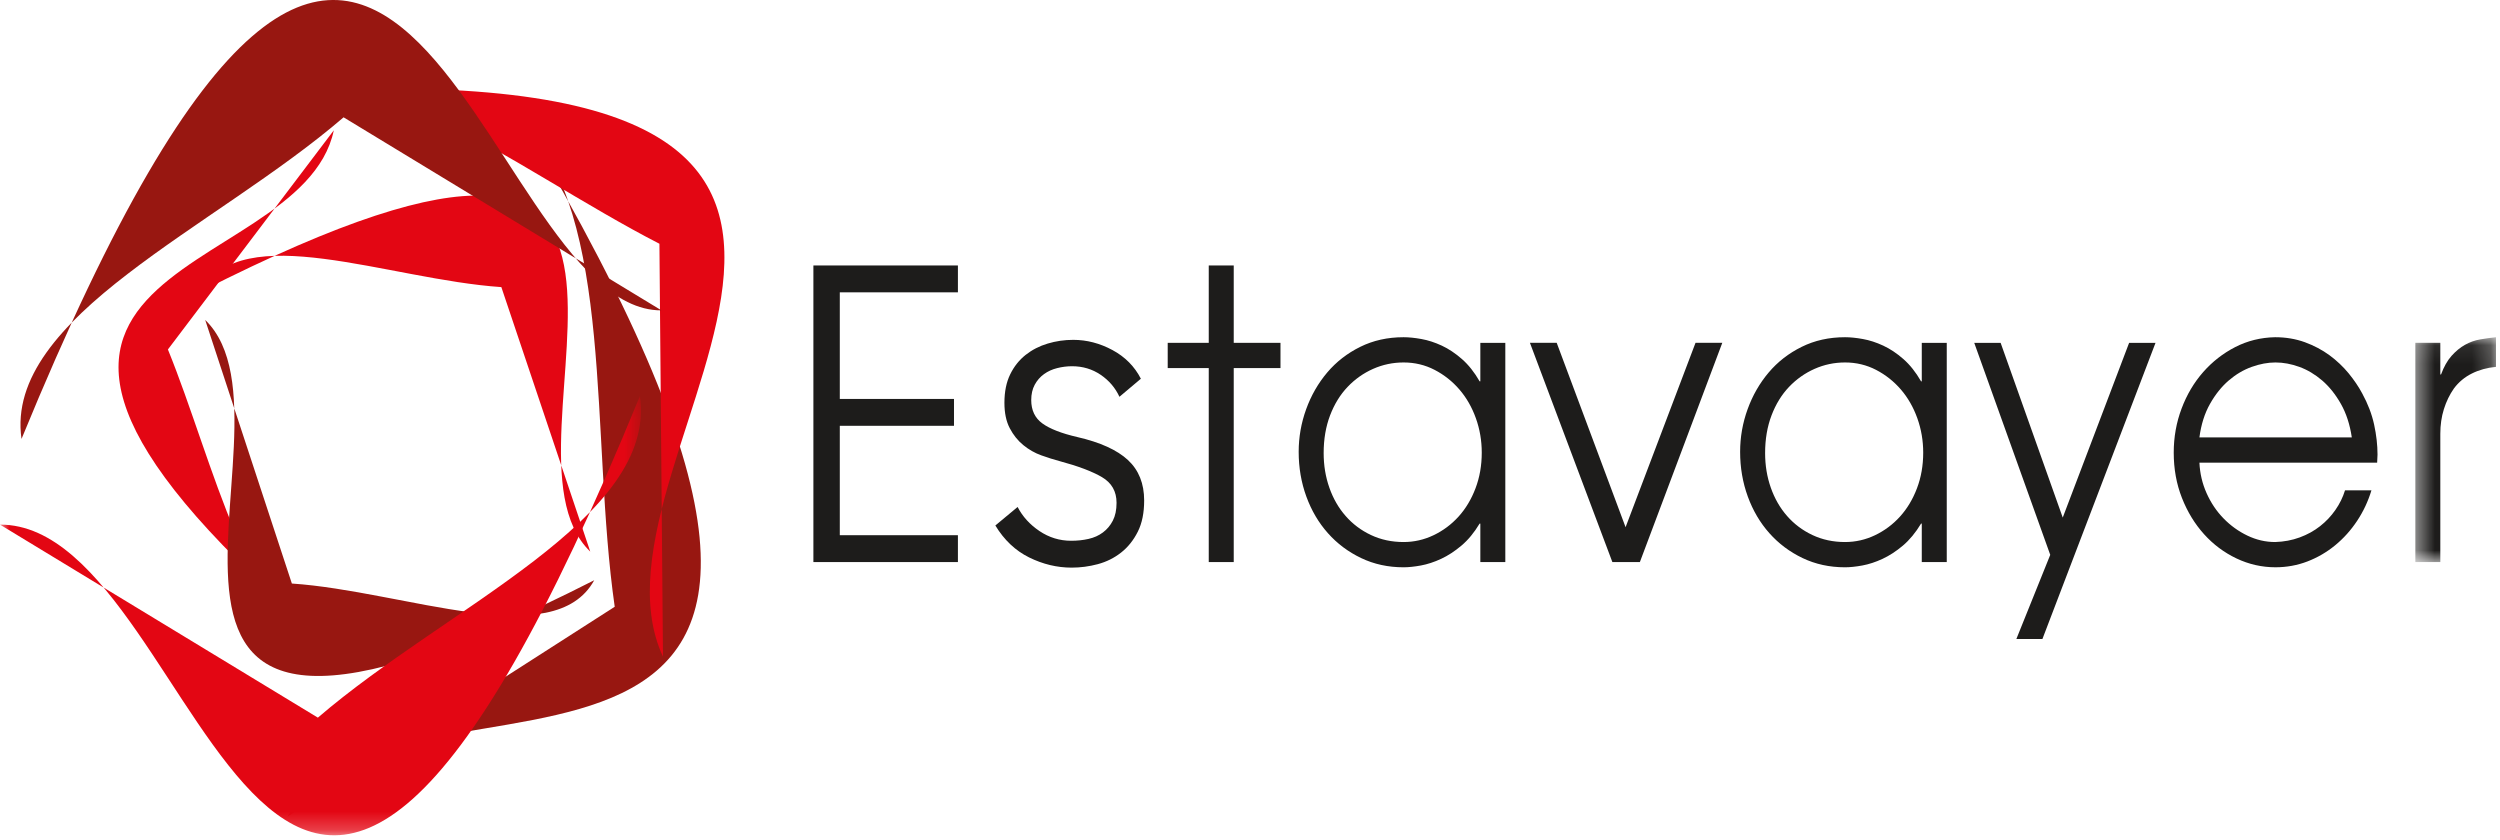 <svg width="134" height="45" viewBox="0 0 134 45" fill="none" xmlns="http://www.w3.org/2000/svg">
<path fill-rule="evenodd" clip-rule="evenodd" d="M17.893 6.983C16.095 15.513 -7.023 13.571 17.696 34.556C13.332 33.696 11.465 24.792 9 18.731L17.893 6.983Z" fill="#E30613"/>
<path fill-rule="evenodd" clip-rule="evenodd" d="M15.644 31.277L10.998 17.148C16.994 22.946 1.607 46.48 31.851 31.1C29.686 35.028 21.707 31.688 15.644 31.277Z" fill="#981711"/>
<path fill-rule="evenodd" clip-rule="evenodd" d="M31.638 29.567C25.64 23.77 41.028 0.235 10.784 15.615C12.948 11.687 20.81 14.978 26.872 15.389L31.638 29.567Z" fill="#E30613"/>
<path fill-rule="evenodd" clip-rule="evenodd" d="M15.422 43.759C21.101 33.325 53.26 48.991 28.016 6.543C32.946 11.698 31.631 23.355 32.949 32.522L15.422 43.759Z" fill="#981711"/>
<path fill-rule="evenodd" clip-rule="evenodd" d="M35.536 35.198C30.343 24.048 57.045 1.74 12.664 5.083C18.117 1.408 27.598 9.092 35.345 13.065L35.536 35.198Z" fill="#E30613"/>
<path fill-rule="evenodd" clip-rule="evenodd" d="M35.454 16.636C25.405 16.674 21.066 -25.058 1.153 23.527C0.213 16.979 11.496 12.245 18.416 6.288L35.454 16.636Z" fill="#981711"/>
<mask id="mask0_80_595" style="mask-type:luminance" maskUnits="userSpaceOnUse" x="0" y="21" width="35" height="24">
<path d="M34.355 44.772H0V33.001V21.23H34.355V44.772Z" fill="white"/>
</mask>
<g mask="url(#mask0_80_595)">
<path fill-rule="evenodd" clip-rule="evenodd" d="M0 28.12C11.356 28.076 14.371 69.853 34.3 21.23C35.24 27.777 23.958 32.51 17.038 38.466L0 28.12Z" fill="#E30613"/>
</g>
<path fill-rule="evenodd" clip-rule="evenodd" d="M43.598 14.229H51.344V15.669H45.013V21.383H51.134V22.823H45.013V28.687H51.344V30.127H43.598V14.229Z" fill="#1D1C1B"/>
<path fill-rule="evenodd" clip-rule="evenodd" d="M60.002 21.268C59.781 20.789 59.446 20.395 58.996 20.089C58.547 19.784 58.035 19.63 57.461 19.63C57.196 19.63 56.931 19.664 56.666 19.73C56.4 19.796 56.164 19.903 55.959 20.052C55.752 20.201 55.586 20.392 55.461 20.623C55.336 20.855 55.274 21.128 55.274 21.442C55.274 21.988 55.472 22.405 55.87 22.695C56.268 22.985 56.894 23.229 57.748 23.427C58.971 23.708 59.873 24.118 60.455 24.655C61.036 25.193 61.327 25.917 61.327 26.826C61.327 27.489 61.214 28.047 60.985 28.501C60.756 28.957 60.458 29.329 60.09 29.618C59.721 29.908 59.306 30.114 58.842 30.239C58.378 30.363 57.91 30.425 57.439 30.425C56.658 30.425 55.899 30.242 55.163 29.879C54.426 29.515 53.822 28.944 53.351 28.166L54.544 27.174C54.809 27.687 55.199 28.117 55.715 28.464C56.231 28.811 56.798 28.985 57.416 28.985C57.74 28.985 58.05 28.953 58.344 28.886C58.639 28.82 58.897 28.704 59.118 28.538C59.339 28.373 59.516 28.163 59.648 27.906C59.781 27.65 59.847 27.331 59.847 26.951C59.847 26.339 59.586 25.88 59.063 25.573C58.54 25.267 57.785 24.982 56.798 24.717C56.489 24.634 56.161 24.532 55.815 24.407C55.468 24.283 55.148 24.101 54.854 23.861C54.559 23.622 54.316 23.32 54.125 22.955C53.933 22.592 53.837 22.136 53.837 21.591C53.837 20.995 53.94 20.486 54.147 20.064C54.353 19.643 54.629 19.296 54.975 19.022C55.321 18.749 55.715 18.547 56.157 18.415C56.599 18.282 57.056 18.216 57.527 18.216C58.248 18.216 58.949 18.398 59.626 18.762C60.303 19.126 60.812 19.639 61.151 20.3L60.002 21.268Z" fill="#1D1C1B"/>
<path fill-rule="evenodd" clip-rule="evenodd" d="M64.789 19.729H62.589V18.376H64.789V14.229H66.128V18.376H68.634V19.729H66.128V30.127H64.789V19.729Z" fill="#1D1C1B"/>
<path fill-rule="evenodd" clip-rule="evenodd" d="M70.948 24.284C70.948 24.942 71.05 25.562 71.254 26.142C71.458 26.722 71.748 27.227 72.125 27.656C72.501 28.086 72.953 28.427 73.483 28.677C74.012 28.927 74.595 29.053 75.233 29.053C75.794 29.053 76.329 28.931 76.839 28.688C77.35 28.444 77.796 28.111 78.179 27.689C78.561 27.266 78.864 26.762 79.087 26.174C79.31 25.587 79.422 24.95 79.422 24.262C79.422 23.618 79.317 23.002 79.106 22.415C78.896 21.828 78.602 21.316 78.226 20.879C77.85 20.442 77.407 20.091 76.897 19.826C76.387 19.561 75.832 19.428 75.233 19.428C74.659 19.428 74.114 19.543 73.597 19.772C73.081 20.002 72.624 20.324 72.23 20.739C71.834 21.154 71.522 21.663 71.292 22.264C71.063 22.866 70.948 23.539 70.948 24.284ZM80.685 30.127H79.346V28.065H79.307C79.014 28.552 78.689 28.945 78.331 29.246C77.974 29.547 77.611 29.784 77.242 29.955C76.871 30.127 76.511 30.245 76.161 30.31C75.81 30.374 75.501 30.407 75.233 30.407C74.403 30.407 73.645 30.241 72.957 29.912C72.268 29.583 71.675 29.139 71.178 28.58C70.68 28.022 70.294 27.366 70.02 26.615C69.746 25.863 69.609 25.064 69.609 24.219C69.609 23.432 69.743 22.669 70.011 21.931C70.278 21.194 70.654 20.539 71.139 19.966C71.624 19.393 72.214 18.935 72.909 18.591C73.604 18.247 74.378 18.075 75.233 18.075C75.513 18.075 75.832 18.107 76.189 18.172C76.546 18.236 76.909 18.354 77.28 18.526C77.649 18.698 78.009 18.938 78.36 19.246C78.711 19.554 79.027 19.951 79.307 20.439H79.346V18.376H80.685V30.127Z" fill="#1D1C1B"/>
<path fill-rule="evenodd" clip-rule="evenodd" d="M82.004 18.375H83.439L87.131 28.258L90.88 18.375H92.315L87.897 30.127H86.423L82.004 18.375Z" fill="#1D1C1B"/>
<path fill-rule="evenodd" clip-rule="evenodd" d="M94.61 24.284C94.61 24.942 94.711 25.562 94.916 26.142C95.12 26.722 95.41 27.227 95.786 27.656C96.162 28.086 96.615 28.427 97.144 28.677C97.673 28.927 98.256 29.053 98.894 29.053C99.456 29.053 99.991 28.931 100.501 28.688C101.011 28.444 101.458 28.111 101.84 27.689C102.223 27.266 102.526 26.762 102.749 26.174C102.972 25.587 103.084 24.95 103.084 24.262C103.084 23.618 102.978 23.002 102.768 22.415C102.557 21.828 102.264 21.316 101.888 20.879C101.512 20.442 101.068 20.091 100.559 19.826C100.048 19.561 99.494 19.428 98.894 19.428C98.32 19.428 97.775 19.543 97.259 19.772C96.742 20.002 96.286 20.324 95.891 20.739C95.496 21.154 95.183 21.663 94.954 22.264C94.725 22.866 94.61 23.539 94.61 24.284ZM104.346 30.127H103.007V28.065H102.969C102.675 28.552 102.35 28.945 101.993 29.246C101.636 29.547 101.272 29.784 100.903 29.955C100.533 30.127 100.173 30.245 99.822 30.31C99.471 30.374 99.162 30.407 98.894 30.407C98.065 30.407 97.306 30.241 96.618 29.912C95.93 29.583 95.337 29.139 94.84 28.58C94.342 28.022 93.956 27.366 93.682 26.615C93.408 25.863 93.271 25.064 93.271 24.219C93.271 23.432 93.404 22.669 93.673 21.931C93.94 21.194 94.316 20.539 94.801 19.966C95.285 19.393 95.875 18.935 96.571 18.591C97.265 18.247 98.04 18.075 98.894 18.075C99.175 18.075 99.494 18.107 99.851 18.172C100.208 18.236 100.571 18.354 100.941 18.526C101.311 18.698 101.671 18.938 102.022 19.246C102.372 19.554 102.688 19.951 102.969 20.439H103.007V18.376H104.346V30.127Z" fill="#1D1C1B"/>
<path fill-rule="evenodd" clip-rule="evenodd" d="M109.893 29.74L105.819 18.376H107.234L110.563 27.742L114.121 18.376H115.536L109.473 34.252H108.076L109.893 29.74Z" fill="#1D1C1B"/>
<path fill-rule="evenodd" clip-rule="evenodd" d="M126.057 23.446C125.955 22.758 125.761 22.16 125.474 21.652C125.187 21.144 124.852 20.725 124.47 20.395C124.087 20.066 123.679 19.823 123.245 19.665C122.811 19.507 122.385 19.428 121.964 19.428C121.556 19.428 121.132 19.507 120.692 19.665C120.252 19.823 119.841 20.066 119.458 20.395C119.075 20.725 118.74 21.144 118.454 21.652C118.167 22.16 117.978 22.758 117.889 23.446H126.057ZM117.889 24.799C117.915 25.372 118.042 25.916 118.272 26.432C118.502 26.948 118.804 27.399 119.18 27.785C119.556 28.172 119.984 28.48 120.462 28.709C120.94 28.938 121.434 29.053 121.945 29.053C122.416 29.039 122.856 28.956 123.264 28.806C123.673 28.655 124.036 28.455 124.355 28.204C124.674 27.954 124.948 27.664 125.177 27.334C125.407 27.005 125.579 26.654 125.693 26.282H127.109C126.931 26.869 126.676 27.413 126.344 27.914C126.012 28.416 125.62 28.852 125.168 29.225C124.715 29.597 124.217 29.887 123.675 30.095C123.134 30.302 122.563 30.406 121.964 30.406C121.237 30.406 120.541 30.248 119.879 29.934C119.216 29.619 118.635 29.186 118.138 28.634C117.641 28.083 117.245 27.435 116.952 26.689C116.659 25.945 116.512 25.136 116.512 24.262C116.512 23.432 116.652 22.644 116.933 21.899C117.213 21.154 117.599 20.502 118.09 19.944C118.581 19.386 119.155 18.938 119.812 18.601C120.468 18.265 121.179 18.09 121.945 18.075C122.519 18.075 123.051 18.165 123.542 18.343C124.032 18.523 124.472 18.756 124.862 19.042C125.25 19.329 125.591 19.651 125.885 20.008C126.178 20.367 126.421 20.725 126.612 21.083C126.918 21.641 127.131 22.2 127.253 22.758C127.374 23.317 127.435 23.854 127.435 24.369C127.435 24.442 127.431 24.513 127.425 24.584C127.418 24.656 127.415 24.728 127.415 24.799H117.889Z" fill="#1D1C1B"/>
<mask id="mask1_80_595" style="mask-type:luminance" maskUnits="userSpaceOnUse" x="129" y="18" width="5" height="13">
<path d="M133.785 30.127V18.075H129.462V30.127H133.785Z" fill="white"/>
</mask>
<g mask="url(#mask1_80_595)">
<path fill-rule="evenodd" clip-rule="evenodd" d="M129.462 18.375H130.801V20.073H130.839C130.992 19.657 131.18 19.324 131.403 19.074C131.627 18.824 131.866 18.626 132.121 18.483C132.376 18.34 132.647 18.243 132.934 18.193C133.221 18.143 133.504 18.104 133.785 18.075V19.664C133.313 19.707 132.883 19.826 132.494 20.019C132.105 20.212 131.783 20.481 131.528 20.825C131.298 21.154 131.12 21.523 130.992 21.931C130.864 22.339 130.801 22.78 130.801 23.252V30.127H129.462V18.375Z" fill="#1D1C1B"/>
</g>
</svg>

